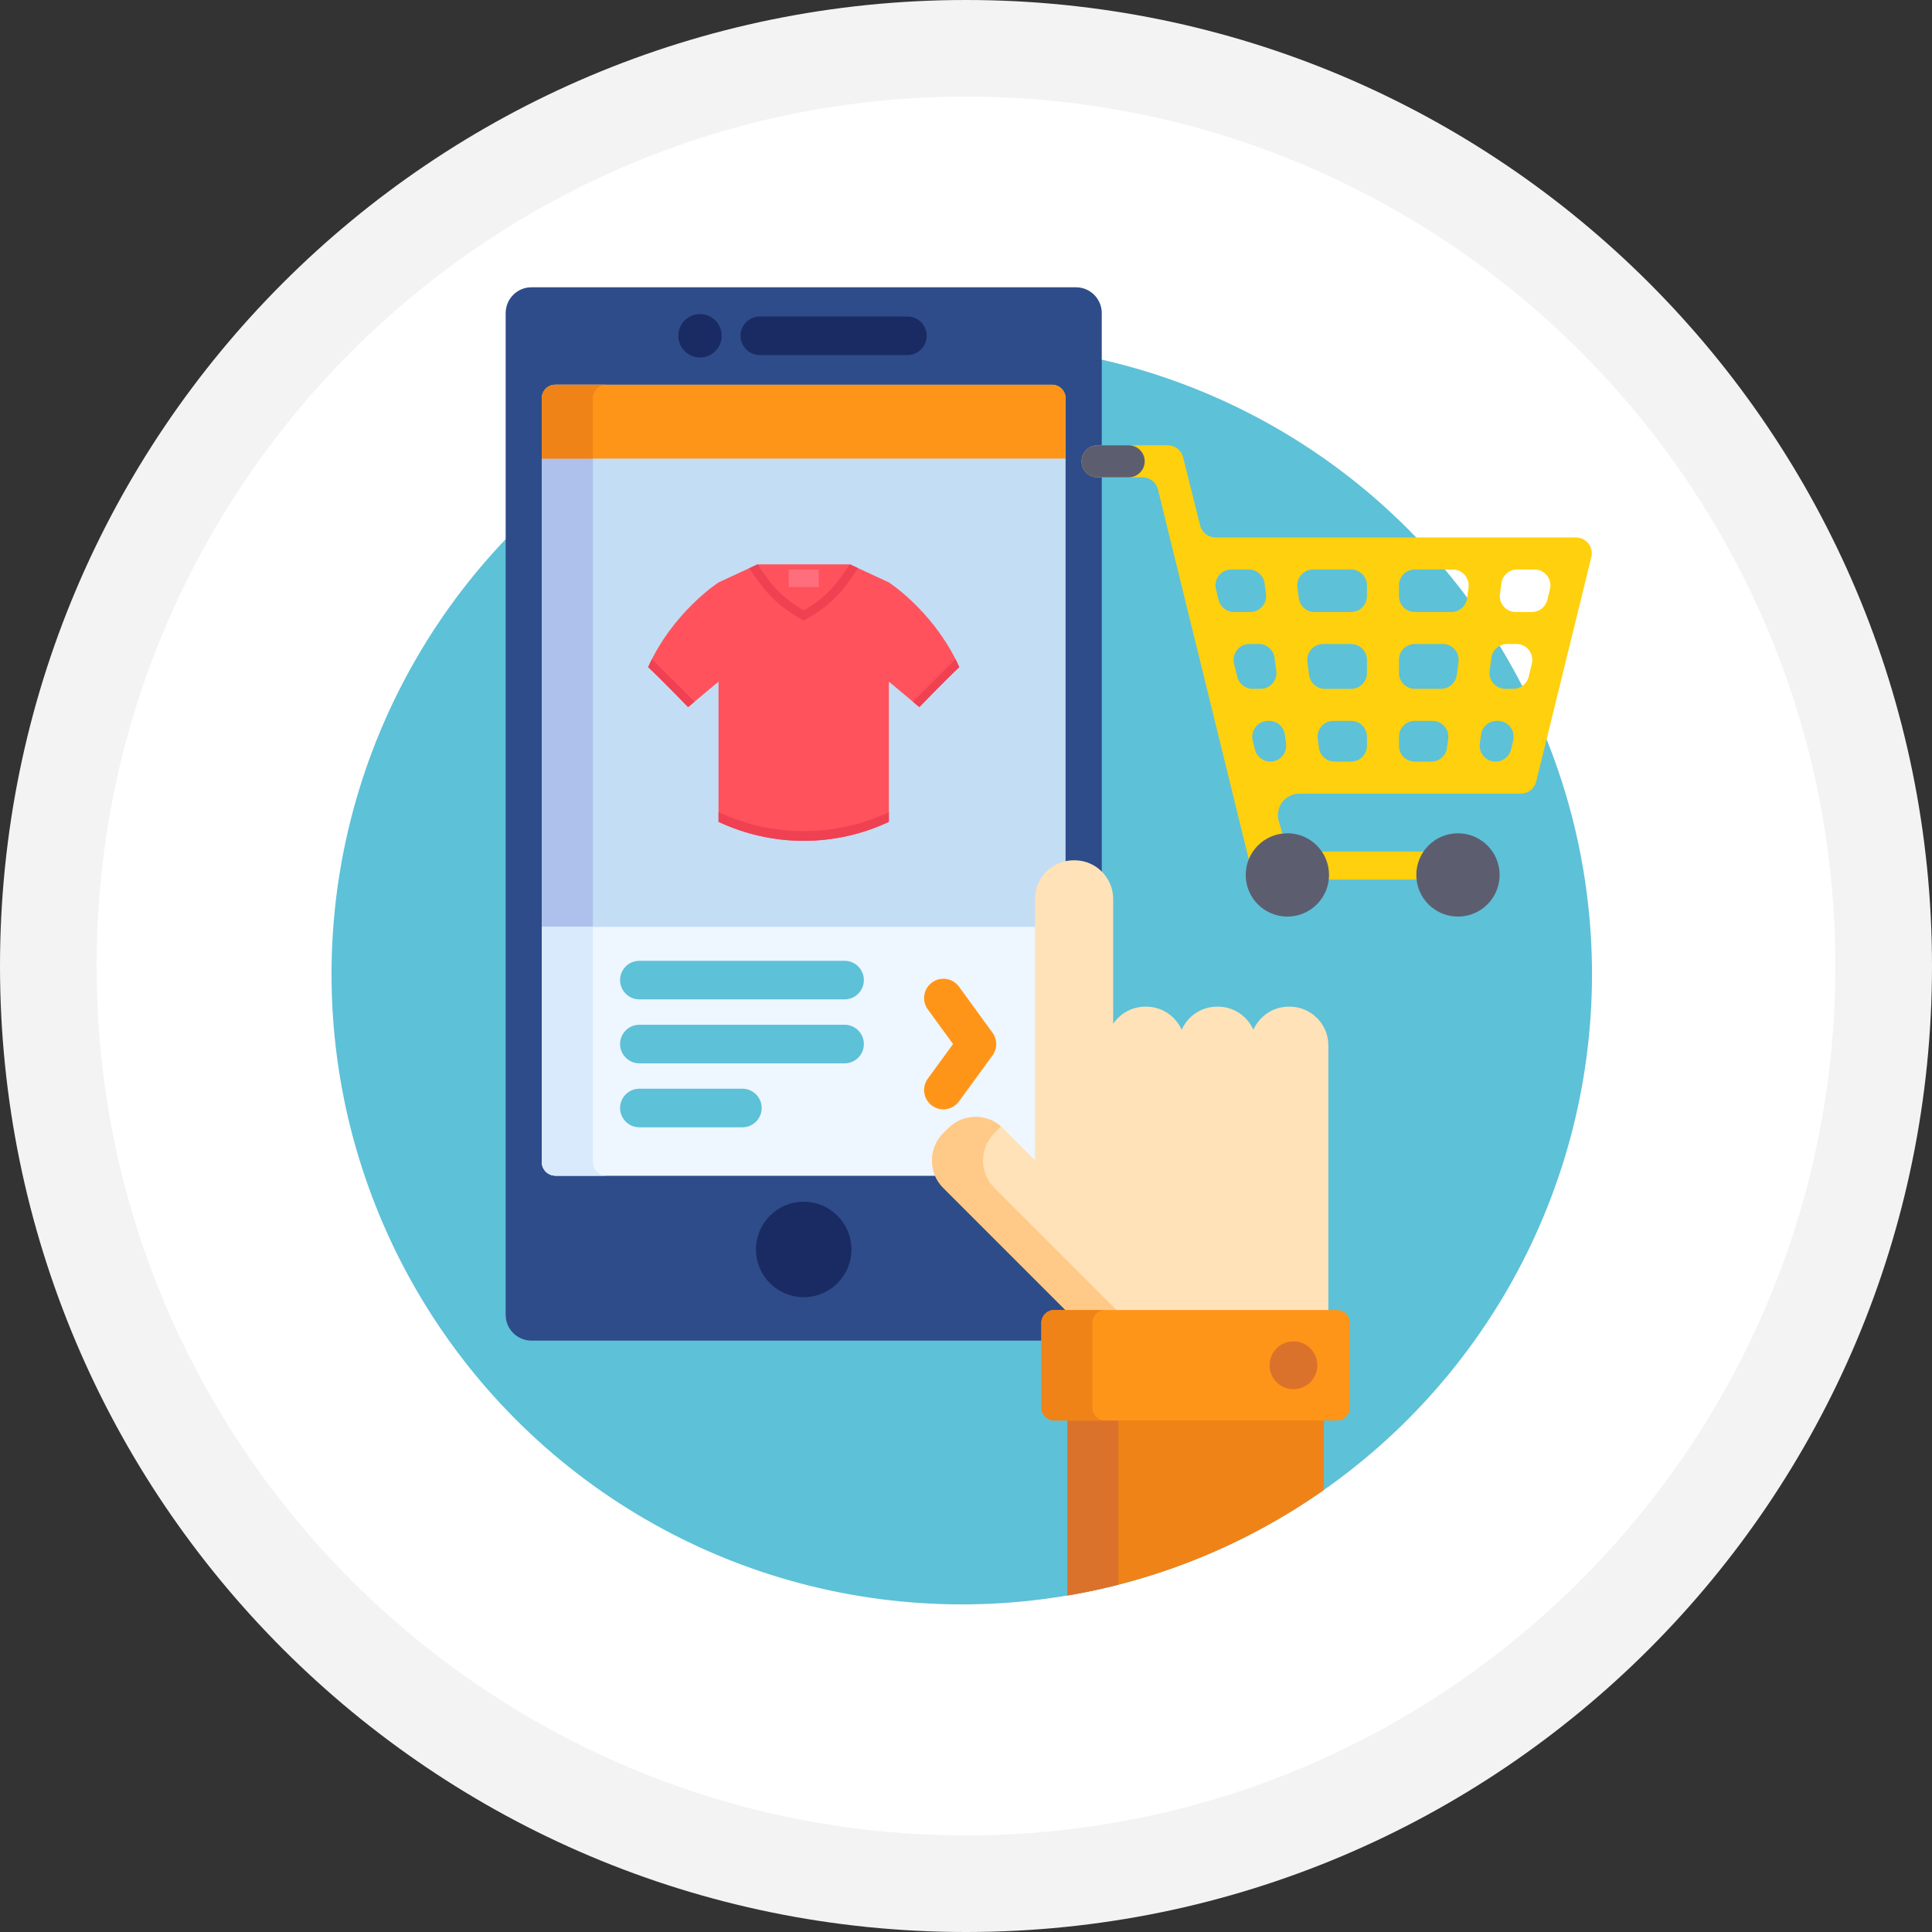 <svg xmlns="http://www.w3.org/2000/svg" xmlns:xlink="http://www.w3.org/1999/xlink" id="Layer_1" x="0px" y="0px" width="200px" height="200px" viewBox="0 0 200 200" xml:space="preserve"><rect x="0" y="0" width="200" height="200" fill="#333333" stroke="none"/><g>	<path fill="#FFFFFF" d="M100,195c-52.383,0-95-42.617-95-95S47.617,5,100,5s95,42.617,95,95C195,152.382,152.383,195,100,195z"></path>	<path fill="#F3F3F3" d="M100,10c49.626,0,90,40.374,90,90c0,49.625-40.374,90-90,90s-90-40.375-90-90C10,50.374,50.374,10,100,10   M100,0C44.771,0,0,44.771,0,100c0,55.229,44.771,100,100,100c55.229,0,100-44.771,100-100C200,44.771,155.229,0,100,0L100,0z"></path></g><circle fill="#5DC1D8" cx="99.561" cy="100.844" r="65.242"></circle><path fill="#2E4C89" d="M108.064,136.944c0-0.587,0.479-1.065,1.066-1.065h1.162c0.108,0,0.205-0.065,0.246-0.164 s0.019-0.214-0.058-0.29L97.83,122.772c-0.701-0.702-1.087-1.638-1.087-2.636c0-1,0.387-1.936,1.087-2.636l0.528-0.529 c0.701-0.7,1.637-1.087,2.636-1.087c0.998,0,1.935,0.387,2.636,1.087l3.316,3.315c0.051,0.051,0.119,0.08,0.188,0.08 c0.034,0,0.069-0.009,0.102-0.022c0.101-0.039,0.164-0.139,0.164-0.243v-27.05c0-2.055,1.673-3.728,3.729-3.728h0.111 c1.123,0,2.131,0.503,2.813,1.29V32.405c0-1.465-1.197-2.664-2.662-2.664H55.01c-1.465,0-2.663,1.199-2.663,2.664v103.71 c0,1.464,1.198,2.664,2.663,2.664h53.054V136.944L108.064,136.944L108.064,136.944z"></path><path fill="#C3DDF4" d="M96.742,120.137c0-1,0.387-1.936,1.087-2.636l0.528-0.529c0.701-0.7,1.637-1.087,2.636-1.087 c0.998,0,1.935,0.387,2.636,1.087l3.316,3.315c0.051,0.051,0.119,0.08,0.188,0.08c0.034,0,0.069-0.009,0.102-0.022 c0.101-0.039,0.164-0.139,0.164-0.243v-27.05c0-1.774,1.247-3.259,2.91-3.634V41.233c0-0.773-0.633-1.406-1.405-1.406H57.497 c-0.773,0-1.405,0.632-1.405,1.406v79.063c0,0.774,0.632,1.405,1.405,1.405h39.591C96.863,121.219,96.742,120.688,96.742,120.137z"></path><path fill="#AEC1ED" d="M61.375,120.297V41.233c0-0.773,0.632-1.406,1.405-1.406h-5.284c-0.773,0-1.405,0.632-1.405,1.406v79.063 c0,0.774,0.632,1.405,1.405,1.405h5.284C62.007,121.704,61.375,121.072,61.375,120.297z"></path><g>	<circle fill="#1A2B63" cx="83.199" cy="129.343" r="4.942"></circle>	<path fill="#1A2B63" d="M93.935,36.756H78.658c-1.103,0-1.998-0.894-1.998-1.997c0-1.104,0.895-1.997,1.998-1.997h15.276  c1.104,0,1.997,0.893,1.997,1.997C95.932,35.863,95.038,36.756,93.935,36.756z"></path>	<circle fill="#1A2B63" cx="72.465" cy="34.76" r="2.247"></circle></g><path fill="#FF9518" d="M108.905,39.828H57.497c-0.773,0-1.405,0.632-1.405,1.406v6.236h54.219v-6.236 C110.311,40.46,109.678,39.828,108.905,39.828z"></path><path fill="#EF8318" d="M62.78,39.828h-5.284c-0.773,0-1.405,0.632-1.405,1.406v6.236h5.284v-6.236 C61.375,40.46,62.007,39.828,62.78,39.828z"></path><path fill="#EEF6FF" d="M96.742,120.137c0-1,0.387-1.936,1.087-2.636l0.528-0.529c0.701-0.7,1.637-1.087,2.636-1.087 c0.998,0,1.935,0.387,2.636,1.087l3.316,3.315c0.051,0.051,0.119,0.08,0.188,0.08c0.034,0,0.069-0.009,0.102-0.022 c0.101-0.039,0.164-0.139,0.164-0.243V95.944H56.091v24.353c0,0.775,0.632,1.407,1.405,1.407h39.591 C96.863,121.219,96.742,120.688,96.742,120.137z"></path><path fill="#D9EAFC" d="M61.375,120.297V95.944h-5.284v24.353c0,0.775,0.632,1.407,1.405,1.407h5.284 C62.007,121.704,61.375,121.072,61.375,120.297z"></path><g>	<path fill="#5DC1D8" d="M87.429,103.456H66.188c-1.102,0-1.997-0.895-1.997-1.998s0.895-1.997,1.997-1.997h21.241  c1.104,0,1.999,0.893,1.999,1.997S88.533,103.456,87.429,103.456z"></path>	<path fill="#5DC1D8" d="M87.429,110.076H66.188c-1.102,0-1.997-0.894-1.997-1.996c0-1.104,0.895-1.997,1.997-1.997h21.241  c1.104,0,1.999,0.894,1.999,1.997C89.427,109.183,88.533,110.076,87.429,110.076z"></path>	<path fill="#5DC1D8" d="M76.852,116.699H66.188c-1.102,0-1.997-0.896-1.997-1.998s0.895-1.998,1.997-1.998h10.664  c1.103,0,1.998,0.896,1.998,1.998S77.955,116.699,76.852,116.699z"></path></g><path fill="#FF9518" d="M97.658,114.84c-0.408,0-0.819-0.126-1.175-0.384c-0.891-0.649-1.087-1.898-0.438-2.79l2.614-3.586 l-2.613-3.587c-0.65-0.892-0.454-2.14,0.438-2.79c0.892-0.649,2.141-0.453,2.791,0.438l3.47,4.763c0.511,0.701,0.511,1.65,0,2.351 l-3.471,4.764C98.883,114.553,98.275,114.84,97.658,114.84z"></path><path fill="#EF8318" d="M110.499,146.785v18.383c9.757-1.647,18.776-5.457,26.55-10.924v-7.459H110.499z"></path><path fill="#DB722C" d="M110.499,146.785v18.383c1.787-0.302,3.549-0.678,5.283-1.121v-17.262H110.499z"></path><path fill="#FFE2B8" d="M137.511,135.879v-27.676c0-2.196-1.799-3.994-3.994-3.994h-0.111c-1.63,0-3.037,0.99-3.657,2.396 c-0.619-1.406-2.027-2.396-3.657-2.396h-0.111c-1.629,0-3.038,0.99-3.657,2.396c-0.619-1.406-2.026-2.396-3.657-2.396h-0.11 c-1.38,0-2.602,0.709-3.32,1.782V93.052c0-2.197-1.798-3.994-3.994-3.994h-0.111c-2.197,0-3.994,1.797-3.994,3.994V120.1 l-3.316-3.316c-1.553-1.554-4.095-1.554-5.648,0l-0.528,0.529c-1.555,1.553-1.555,4.095,0,5.648l12.919,12.918H137.511z"></path><path fill="#FFC987" d="M115.843,135.879l-12.918-12.918c-1.553-1.554-1.553-4.096,0-5.648l0.528-0.529 c0.06-0.059,0.121-0.111,0.182-0.165c-1.563-1.383-3.971-1.331-5.466,0.165l-0.529,0.529c-1.553,1.553-1.553,4.095,0,5.648 l12.919,12.918H115.843z"></path><path fill="#FF9518" d="M139.75,145.719c0,0.733-0.6,1.333-1.332,1.333h-29.287c-0.732,0-1.332-0.6-1.332-1.333v-8.773 c0-0.732,0.6-1.332,1.332-1.332h29.287c0.732,0,1.332,0.6,1.332,1.332V145.719z"></path><path fill="#EF8318" d="M113.083,145.719v-8.773c0-0.732,0.598-1.332,1.332-1.332h-5.285c-0.731,0-1.332,0.6-1.332,1.332v8.773 c0,0.733,0.601,1.333,1.332,1.333h5.285C113.681,147.052,113.083,146.452,113.083,145.719z"></path><circle fill="#DB722C" cx="133.899" cy="141.333" r="2.476"></circle><g>	<path fill="#FFD00D" d="M163.137,55.639h-37.302c-0.752,0-1.409-0.513-1.594-1.244l-1.765-7.054  c-0.144-0.575-0.58-1.014-1.124-1.178c-0.15-0.044-0.309-0.067-0.471-0.067h-7.27c-0.908,0-1.644,0.737-1.644,1.644v0.028  c0,0.908,0.735,1.645,1.644,1.645h4.663c0.754,0,1.41,0.509,1.594,1.239l2.604,10.603l7.125,29.02h5.329v0.782h12.504l0.65-0.782  h0.857v-2.127h-15.628l-0.927-3.136c-0.421-1.424,0.646-2.852,2.131-2.852h22.918c0.756,0,1.414-0.518,1.596-1.252l5.059-20.601  l0.645-2.631C164.988,56.639,164.203,55.639,163.137,55.639z M131.94,68.092l0.181,1.354c0.133,0.985-0.634,1.862-1.629,1.862  h-0.817c-0.758,0-1.418-0.519-1.597-1.256l-0.329-1.354c-0.251-1.035,0.533-2.032,1.597-2.032h0.966  C131.135,66.667,131.83,67.277,131.94,68.092z M127.474,58.953h1.8c0.824,0,1.52,0.609,1.631,1.425l0.147,1.114  c0.134,0.984-0.634,1.862-1.627,1.862h-1.681c-0.76,0-1.418-0.52-1.598-1.257l-0.271-1.112  C125.625,59.95,126.406,58.953,127.474,58.953z M131.506,78.843c-0.381,0-0.736-0.129-1.019-0.351  c-0.281-0.222-0.49-0.537-0.579-0.905l-0.226-0.932c-0.252-1.034,0.531-2.031,1.596-2.031h0.102c0.822,0,1.519,0.61,1.629,1.425  l0.124,0.932C133.266,77.966,132.5,78.843,131.506,78.843z M141.507,77.199c0,0.907-0.736,1.644-1.645,1.644h-1.696  c-0.823,0-1.52-0.609-1.629-1.424l-0.125-0.933c-0.134-0.985,0.633-1.862,1.628-1.862h1.822c0.908,0,1.645,0.736,1.645,1.644  V77.199z M141.507,69.666c0,0.908-0.736,1.644-1.645,1.644h-2.708c-0.824,0-1.519-0.609-1.63-1.425l-0.181-1.354  c-0.134-0.984,0.634-1.862,1.627-1.862h2.892c0.908,0,1.645,0.737,1.645,1.645V69.666z M141.507,61.71  c0,0.907-0.736,1.644-1.645,1.644h-3.777c-0.823,0-1.519-0.609-1.63-1.425l-0.147-1.113c-0.133-0.986,0.632-1.863,1.628-1.863  h3.927c0.908,0,1.645,0.736,1.645,1.644V61.71L141.507,61.71z M149.917,76.486l-0.125,0.933c-0.11,0.815-0.807,1.424-1.63,1.424  h-1.696c-0.907,0-1.645-0.736-1.645-1.644v-0.932c0-0.907,0.737-1.644,1.645-1.644h1.821  C149.282,74.624,150.05,75.5,149.917,76.486z M150.983,68.53l-0.181,1.354c-0.108,0.816-0.805,1.425-1.63,1.425h-2.707  c-0.907,0-1.645-0.736-1.645-1.644v-1.354c0-0.908,0.737-1.645,1.645-1.645h2.891C150.351,66.667,151.118,67.545,150.983,68.53z   M152.021,60.816l-0.149,1.113c-0.11,0.816-0.806,1.425-1.629,1.425h-3.777c-0.907,0-1.645-0.737-1.645-1.644v-1.113  c0-0.908,0.737-1.644,1.645-1.644h3.926C151.386,58.953,152.154,59.831,152.021,60.816z M156.647,76.655l-0.227,0.932  c-0.18,0.737-0.84,1.256-1.597,1.256c-0.995,0-1.762-0.877-1.629-1.862l0.124-0.933c0.11-0.815,0.805-1.425,1.629-1.425h0.102  C156.114,74.624,156.898,75.621,156.647,76.655z M158.578,68.699l-0.329,1.354c-0.179,0.738-0.837,1.256-1.596,1.256h-0.817  c-0.995,0-1.763-0.877-1.629-1.862l0.181-1.354c0.11-0.815,0.807-1.425,1.63-1.425h0.964  C158.046,66.667,158.829,67.665,158.578,68.699z M160.451,60.985l-0.27,1.112c-0.181,0.737-0.84,1.257-1.598,1.257h-1.681  c-0.993,0-1.761-0.878-1.627-1.862l0.148-1.114c0.109-0.815,0.805-1.425,1.628-1.425h1.801  C159.92,58.953,160.702,59.95,160.451,60.985z"></path>	<g>		<path fill="#5C5E70" d="M116.839,49.412h-3.227c-0.908,0-1.644-0.736-1.644-1.645V47.74c0-0.907,0.735-1.644,1.644-1.644h3.227   c1.011,0,1.784,0.895,1.642,1.893l0,0C118.363,48.805,117.664,49.412,116.839,49.412z"></path>	</g>	<circle fill="#5C5E70" cx="133.269" cy="90.573" r="4.312"></circle>	<circle fill="#5C5E70" cx="150.928" cy="90.573" r="4.312"></circle></g><g>	<path fill="#FF525D" d="M99.308,69.06c-1.478,1.379-4.138,4.139-4.138,4.139l-0.667-0.559l-2.486-2.08v14.515  c-2.792,1.313-5.803,1.968-8.816,1.968c-3.013,0-6.024-0.655-8.818-1.968V70.56l-3.153,2.639c0,0-2.661-2.759-4.137-4.139  c2.561-5.712,7.29-8.767,7.29-8.767v-0.002l3.179-1.471l0.424-0.197l0.429-0.199l0.007-0.003h9.556l0.428,0.197l0.421,0.196  l3.189,1.477v0.002c0.009,0.004,4.275,2.763,6.894,7.938C99.048,68.501,99.181,68.777,99.308,69.06z"></path>	<path fill="#EF4152" d="M74.384,84.072v1.004c2.794,1.312,5.805,1.967,8.818,1.967c3.013,0,6.024-0.655,8.816-1.967v-1.004  c-2.792,1.312-5.803,1.967-8.816,1.967C80.188,86.039,77.178,85.383,74.384,84.072z"></path>	<g>		<path fill="#EF4152" d="M88.828,58.814l-0.022,0.043l-0.926,1.329c-1.024,1.471-2.385,2.723-3.936,3.624l-0.746,0.434   l-0.671-0.387c-1.57-0.906-2.952-2.168-3.995-3.652l-0.943-1.341l-0.025-0.044l0.423-0.196l0.428-0.198l0.876,1.246   c0.967,1.373,2.247,2.542,3.701,3.381l0.206,0.119l0.281-0.164c1.433-0.833,2.692-1.992,3.64-3.351l0.859-1.235l0.428,0.198   L88.828,58.814z"></path>		<path fill="#EF4152" d="M99.308,69.06c-1.478,1.379-4.138,4.139-4.138,4.139l-0.667-0.559l4.408-4.409   C99.048,68.501,99.181,68.777,99.308,69.06z"></path>		<path fill="#EF4152" d="M67.094,69.06c1.477,1.379,4.137,4.139,4.137,4.139l0.668-0.559l-4.41-4.409   C67.353,68.501,67.221,68.777,67.094,69.06z"></path>	</g>	<rect x="81.644" y="58.957" fill="#FF6E7C" width="3.113" height="1.808"></rect></g></svg>